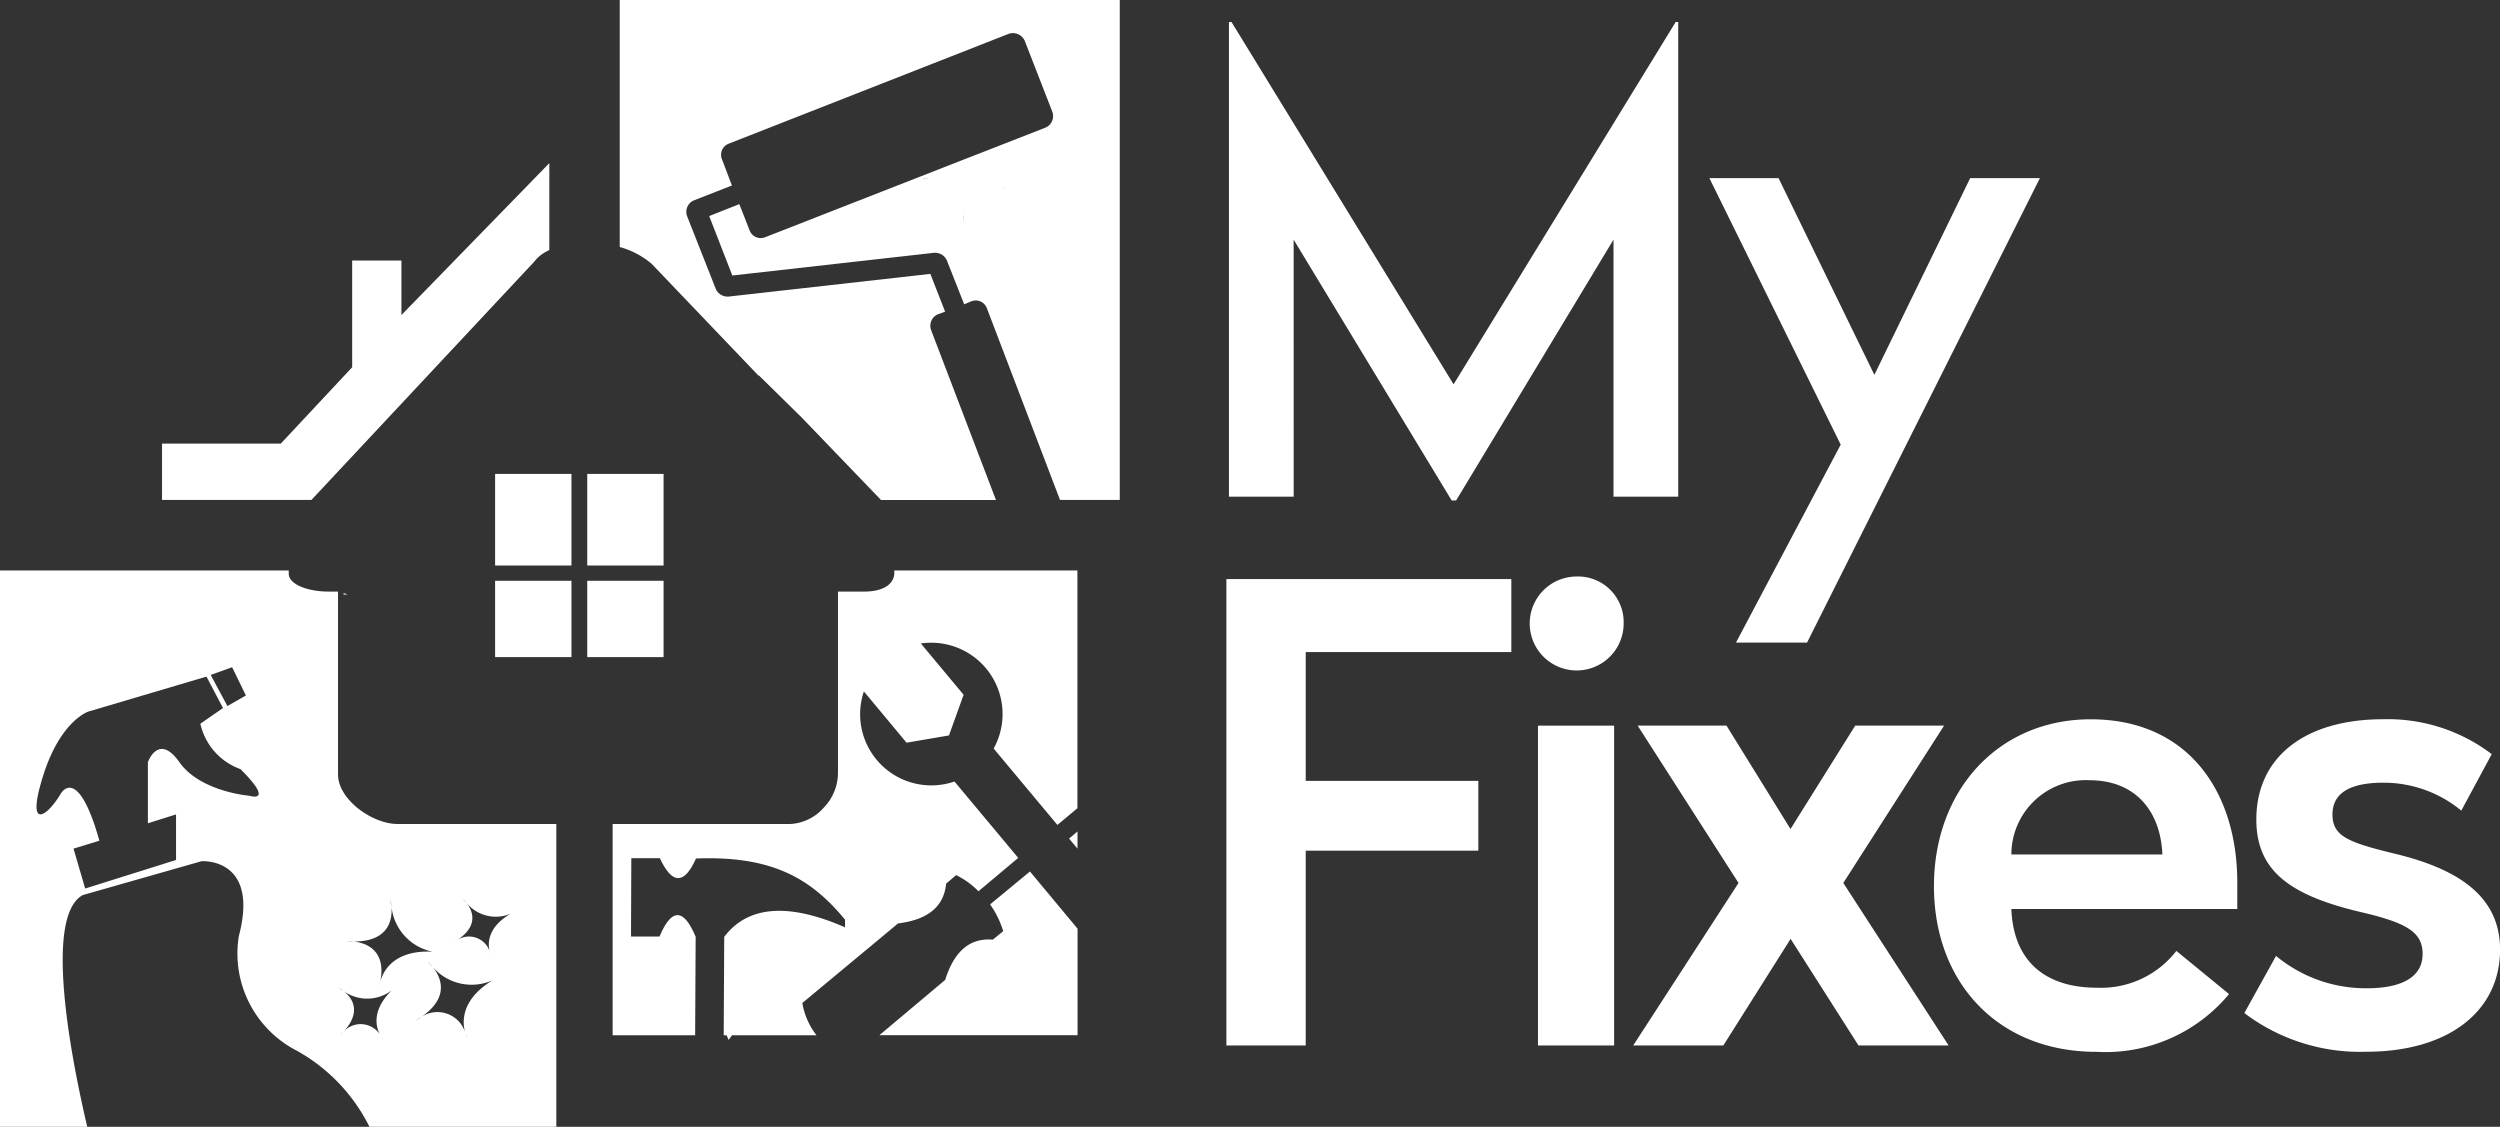 <svg xmlns="http://www.w3.org/2000/svg" width="152.28" height="68.635" viewBox="0 0 152.28 68.635"><rect x="0" y="0" width="152.28" height="68.635" fill="#333333" stroke="none"/><path d="M1344.654,1494.948c.074.087.147.164.221.238A1.864,1.864,0,0,0,1344.654,1494.948Z" transform="translate(-1316.454 -1440.178)" fill="#fff"></path><path d="M1342.484,1504.373c.075-.042.136-.085.2-.128A2,2,0,0,0,1342.484,1504.373Z" transform="translate(-1314.871 -1446.959)" fill="#fff"></path><path d="M1325.924,1513.577a1.616,1.616,0,0,0-.044.223C1325.9,1513.721,1325.908,1513.652,1325.924,1513.577Z" transform="translate(-1302.762 -1453.764)" fill="#fff"></path><path d="M1318.554,1504.438c.146.011.282.014.413.015A2.472,2.472,0,0,0,1318.554,1504.438Z" transform="translate(-1297.419 -1447.098)" fill="#fff"></path><path d="M1336.713,1509.005c.1.117.2.219.3.318A2.5,2.5,0,0,0,1336.713,1509.005Z" transform="translate(-1310.663 -1450.43)" fill="#fff"></path><path d="M1328.391,1495.48a2.47,2.47,0,0,0-.07-.435C1328.338,1495.2,1328.364,1495.341,1328.391,1495.48Z" transform="translate(-1304.542 -1440.249)" fill="#fff"></path><path d="M1350.821,1507.277a1.17,1.17,0,0,0,.064.155C1350.865,1507.375,1350.842,1507.329,1350.821,1507.277Z" transform="translate(-1320.952 -1449.17)" fill="#fff"></path><path d="M1326.309,1525.987a1.261,1.261,0,0,0,.108.142C1326.381,1526.076,1326.344,1526.035,1326.309,1525.987Z" transform="translate(-1303.075 -1462.815)" fill="#fff"></path><path d="M1317.044,1525.054c.067-.063.117-.123.175-.185A2.144,2.144,0,0,0,1317.044,1525.054Z" transform="translate(-1296.318 -1461.999)" fill="#fff"></path><path d="M1345.249,1525.293a1.777,1.777,0,0,0,.115.281C1345.328,1525.474,1345.289,1525.381,1345.249,1525.293Z" transform="translate(-1316.888 -1462.309)" fill="#fff"></path><path d="M1334.345,1521.465a2.522,2.522,0,0,0-.348.222C1334.123,1521.614,1334.237,1521.539,1334.345,1521.465Z" transform="translate(-1308.682 -1459.517)" fill="#fff"></path><path d="M1316.984,1515.1a1.882,1.882,0,0,0-.29-.187C1316.793,1514.981,1316.889,1515.041,1316.984,1515.1Z" transform="translate(-1296.063 -1454.738)" fill="#fff"></path><rect width="4.65" height="5.579" transform="translate(30.158 28.867)" fill="#fff"></rect><rect width="4.65" height="5.579" transform="translate(35.77 28.867)" fill="#fff"></rect><rect width="4.65" height="4.65" transform="translate(30.158 35.376)" fill="#fff"></rect><rect width="4.65" height="4.65" transform="translate(35.77 35.376)" fill="#fff"></rect><path d="M1318.047,1426.151c-.038,0-.253-.1-.253-.089v.089Z" transform="translate(-1296.865 -1389.938)" fill="#fff"></path><path d="M1261.067,1433.407v-11.142h-.591c-1.195,0-2.412-.409-2.412-1.1v-.186h-17.588v33.888h5.315c-.906-3.861-2.707-12.787-.271-14.116l7.234-2.062s3.546-.251,2.269,4.571a6.652,6.652,0,0,0,3.546,6.978,10.8,10.8,0,0,1,4.412,4.629h11.383v-18.446h-9.683C1263.158,1436.421,1261.067,1434.931,1261.067,1433.407Zm-6.451-6.534.839,1.72-1.126.644-1.019-1.895Zm1.046,7.828s-2.982-.237-4.259-2.045-1.918,0-1.918,0v3.723l1.716-.541v2.775l-5.535,1.74-.711-2.43,1.576-.484c-1.328-4.713-2.349-2.868-2.349-2.868-.816,1.383-2.15,2.341-1.086-1.063s2.772-3.936,2.772-3.936l7.185-2.128,1.007,1.915-1.379.957a3.831,3.831,0,0,0,2.447,2.766C1257.257,1435.208,1255.662,1434.7,1255.662,1434.7Zm8.049,14.7c.036.048.072.089.108.142a1.273,1.273,0,0,1-.108-.142,1.411,1.411,0,0,0-2.333-.3c-.058.062-.108.122-.175.185a2.16,2.16,0,0,1,.175-.185c1.211-1.3.484-2.154.021-2.509-.095-.057-.191-.116-.29-.187a1.918,1.918,0,0,1,.29.187,2.461,2.461,0,0,0,2.94-.039C1262.955,1447.927,1263.461,1449.025,1263.711,1449.4Zm5.127-.188c.04.089.078.181.115.281a1.805,1.805,0,0,1-.115-.281,1.771,1.771,0,0,0-2.7-1.036c-.108.074-.222.148-.349.223a2.522,2.522,0,0,1,.349-.223c1.8-1.235,1.154-2.485.691-3.055-.1-.1-.2-.2-.3-.318a2.5,2.5,0,0,1,.3.318,3.132,3.132,0,0,0,3.65.82C1268.449,1447.183,1268.644,1448.622,1268.838,1449.215Zm-.546-5.7c1.405-.9.944-1.847.606-2.278-.074-.074-.147-.151-.221-.238a1.853,1.853,0,0,1,.221.238,2.313,2.313,0,0,0,2.685.65c-1.581.928-1.377,2.046-1.237,2.449.021.052.044.1.064.155a1.17,1.17,0,0,1-.064-.155,1.327,1.327,0,0,0-2.054-.821c-.067.043-.128.086-.2.128A2,2,0,0,1,1268.292,1443.518Zm-1.424.689c-2.479-.137-3.087,1.278-3.23,1.837-.015.075-.023.144-.044.223a1.631,1.631,0,0,1,.044-.223c.395-1.968-.911-2.38-1.614-2.457-.131,0-.267,0-.413-.015a2.487,2.487,0,0,1,.413.015c2.183,0,2.36-1.393,2.3-2.124-.027-.14-.053-.282-.07-.435a2.481,2.481,0,0,1,.07.435A3.132,3.132,0,0,0,1266.869,1444.207Z" transform="translate(-1240.477 -1386.231)" fill="#fff"></path><path d="M1299.595,1335.343a2.275,2.275,0,0,1,.924-.709v-5.3l-9.008,9.252v-3.32h-3v6.5l-4.348,4.651h-7.234v3.432h9.1Z" transform="translate(-1267.059 -1319.397)" fill="#fff"></path><path d="M1395.728,1442.479c1.685-.211,2.777-.917,2.928-2.421l.607-.522a4.854,4.854,0,0,1,1.361.984l2.423-2.033-3.882-4.652a4.337,4.337,0,0,1-5.52-5.488l2.6,3.123,2.584-.442.891-2.478-2.605-3.123a4.344,4.344,0,0,1,4.436,6.4l3.882,4.652,1.219-1.016v-14.485H1395.5v.13c0,.691-.646,1.157-1.841,1.157h-1.591v11.046a3.066,3.066,0,0,1-.875,2.125,2.912,2.912,0,0,1-2.013.985h-10.838v12.869h5.026l.031-5.995c-.734-1.757-1.468-1.757-2.2-.019h-1.738l.019-4.771h1.739c.773,1.661,1.507,1.565,2.2.019,4.539-.174,6.954,1.14,9.079,3.728v.464c-3.535-1.545-5.95-1.275-7.359.579l-.032,5.995h.172c.042.089.084.179.127.284l.209-.284h5.144a4.366,4.366,0,0,1-.862-1.967Z" transform="translate(-1341.025 -1386.231)" fill="#fff"></path><path d="M1481.551,1480.76v-1.048l-.514.432Z" transform="translate(-1415.919 -1429.066)" fill="#fff"></path><path d="M1445.081,1490.727a5.68,5.68,0,0,1,.8,1.628l-.636.519c-1.506-.122-2.39.84-2.9,2.452l-4.01,3.37h12.074v-6.49l-2.9-3.484Z" transform="translate(-1384.773 -1435.638)" fill="#fff"></path><path d="M1379.93,1292.617v15.047a5.076,5.076,0,0,1,1.946,1.025l4.963,5.193,1.55,1.622.016-.021,2.6,2.557,4.843,5.034h7l-3.95-10.347a.761.761,0,0,1,.428-.972l.424-.155-.9-2.3-12.29,1.382a.786.786,0,0,1-.785-.483l-1.741-4.411a.761.761,0,0,1,.429-.972l2.3-.9-.6-1.586a.722.722,0,0,1,.389-.955l17.076-6.7a.791.791,0,0,1,.972.429l1.68,4.32a.762.762,0,0,1-.429.972l-4.349,1.7-.773.3-11.943,4.672a.725.725,0,0,1-.944-.417l-.627-1.6-1.835.727,1.408,3.62,12.29-1.383a.786.786,0,0,1,.786.484l1.048,2.654.436-.182a.723.723,0,0,1,.944.417l4.457,11.683h3.638v-30.457Zm18.423,10.923a2.45,2.45,0,0,1,.424-.076C1398.641,1303.493,1398.5,1303.521,1398.353,1303.54Zm2.525,2.546a2.454,2.454,0,0,1,.008-.4C1400.887,1305.81,1400.886,1305.942,1400.877,1306.086Zm2.385-2.017c.074.014.141.02.219.039A1.574,1.574,0,0,1,1403.262,1304.069Z" transform="translate(-1342.181 -1292.617)" fill="#fff"></path><path d="M1448.411,1332.689a2.45,2.45,0,0,0-.424.076C1448.137,1332.745,1448.275,1332.718,1448.411,1332.689Z" transform="translate(-1391.815 -1321.842)" fill="#fff"></path><path d="M1466.124,1334.923a1.577,1.577,0,0,0,.219.039C1466.265,1334.943,1466.2,1334.937,1466.124,1334.923Z" transform="translate(-1405.043 -1323.471)" fill="#fff"></path><path d="M1457.3,1341.285c.008-.143.01-.276.008-.4A2.466,2.466,0,0,0,1457.3,1341.285Z" transform="translate(-1398.605 -1327.816)" fill="#fff"></path><path d="M1520.954,1310.828l9.625,15.886h.271l9.586-15.886v15.654h3.943v-28.912h-.155l-13.529,22.071-13.528-22.071h-.155v28.912h3.943Z" transform="translate(-1442.155 -1296.23)" fill="#fff"></path><path d="M1626.733,1360.991h4.329l14.185-28.294H1641l-5.837,11.982-5.837-11.982h-4.213l8,16.234Z" transform="translate(-1520.992 -1321.848)" fill="#fff"></path><path d="M1516.44,1451.329h4.832v-11.866h10.514v-4.252h-10.514v-7.847h12.524v-4.445H1516.44Z" transform="translate(-1441.738 -1387.647)" fill="#fff"></path><rect width="4.638" height="19.481" transform="translate(93.681 44.201)" fill="#fff"></rect><path d="M1587.414,1422.348a2.861,2.861,0,1,0,2.9,2.86A2.783,2.783,0,0,0,1587.414,1422.348Z" transform="translate(-1491.414 -1387.231)" fill="#fff"></path><path d="M1626.912,1455.9H1621.5l-3.943,6.3-3.9-6.3h-5.412l6.146,9.586-6.416,9.9h5.489l4.1-6.494,4.136,6.494h5.489l-6.416-9.9Z" transform="translate(-1508.494 -1411.703)" fill="#fff"></path><path d="M1685.206,1454.476c-5.6,0-9.547,4.291-9.547,10.166,0,5.837,3.865,10.089,9.895,10.089a9.777,9.777,0,0,0,8.079-3.518l-3.208-2.629a5.8,5.8,0,0,1-4.832,2.242c-3.247,0-5.1-1.7-5.218-4.793h13.76v-1.623C1694.135,1458.96,1691.2,1454.476,1685.206,1454.476Zm-4.832,8.233a4.534,4.534,0,0,1,4.755-4.522c2.782,0,4.329,1.855,4.445,4.522Z" transform="translate(-1557.858 -1410.662)" fill="#fff"></path><path d="M1754.685,1462.67c-2.9-.7-3.827-1.082-3.827-2.4,0-1.353,1.16-1.932,3.092-1.932a7.426,7.426,0,0,1,4.755,1.7l1.855-3.44a10.474,10.474,0,0,0-6.609-2.126c-4.793,0-7.73,2.319-7.73,6.107,0,3.053,1.932,4.6,6.378,5.643,2.822.657,3.75,1.237,3.75,2.551,0,1.431-1.314,2.087-3.4,2.087a8.568,8.568,0,0,1-5.527-1.971l-1.932,3.479a11.672,11.672,0,0,0,7.421,2.358c5.025,0,8.156-2.474,8.156-6.223C1761.063,1465.569,1759.015,1463.714,1754.685,1462.67Z" transform="translate(-1608.783 -1410.662)" fill="#fff"></path></svg>